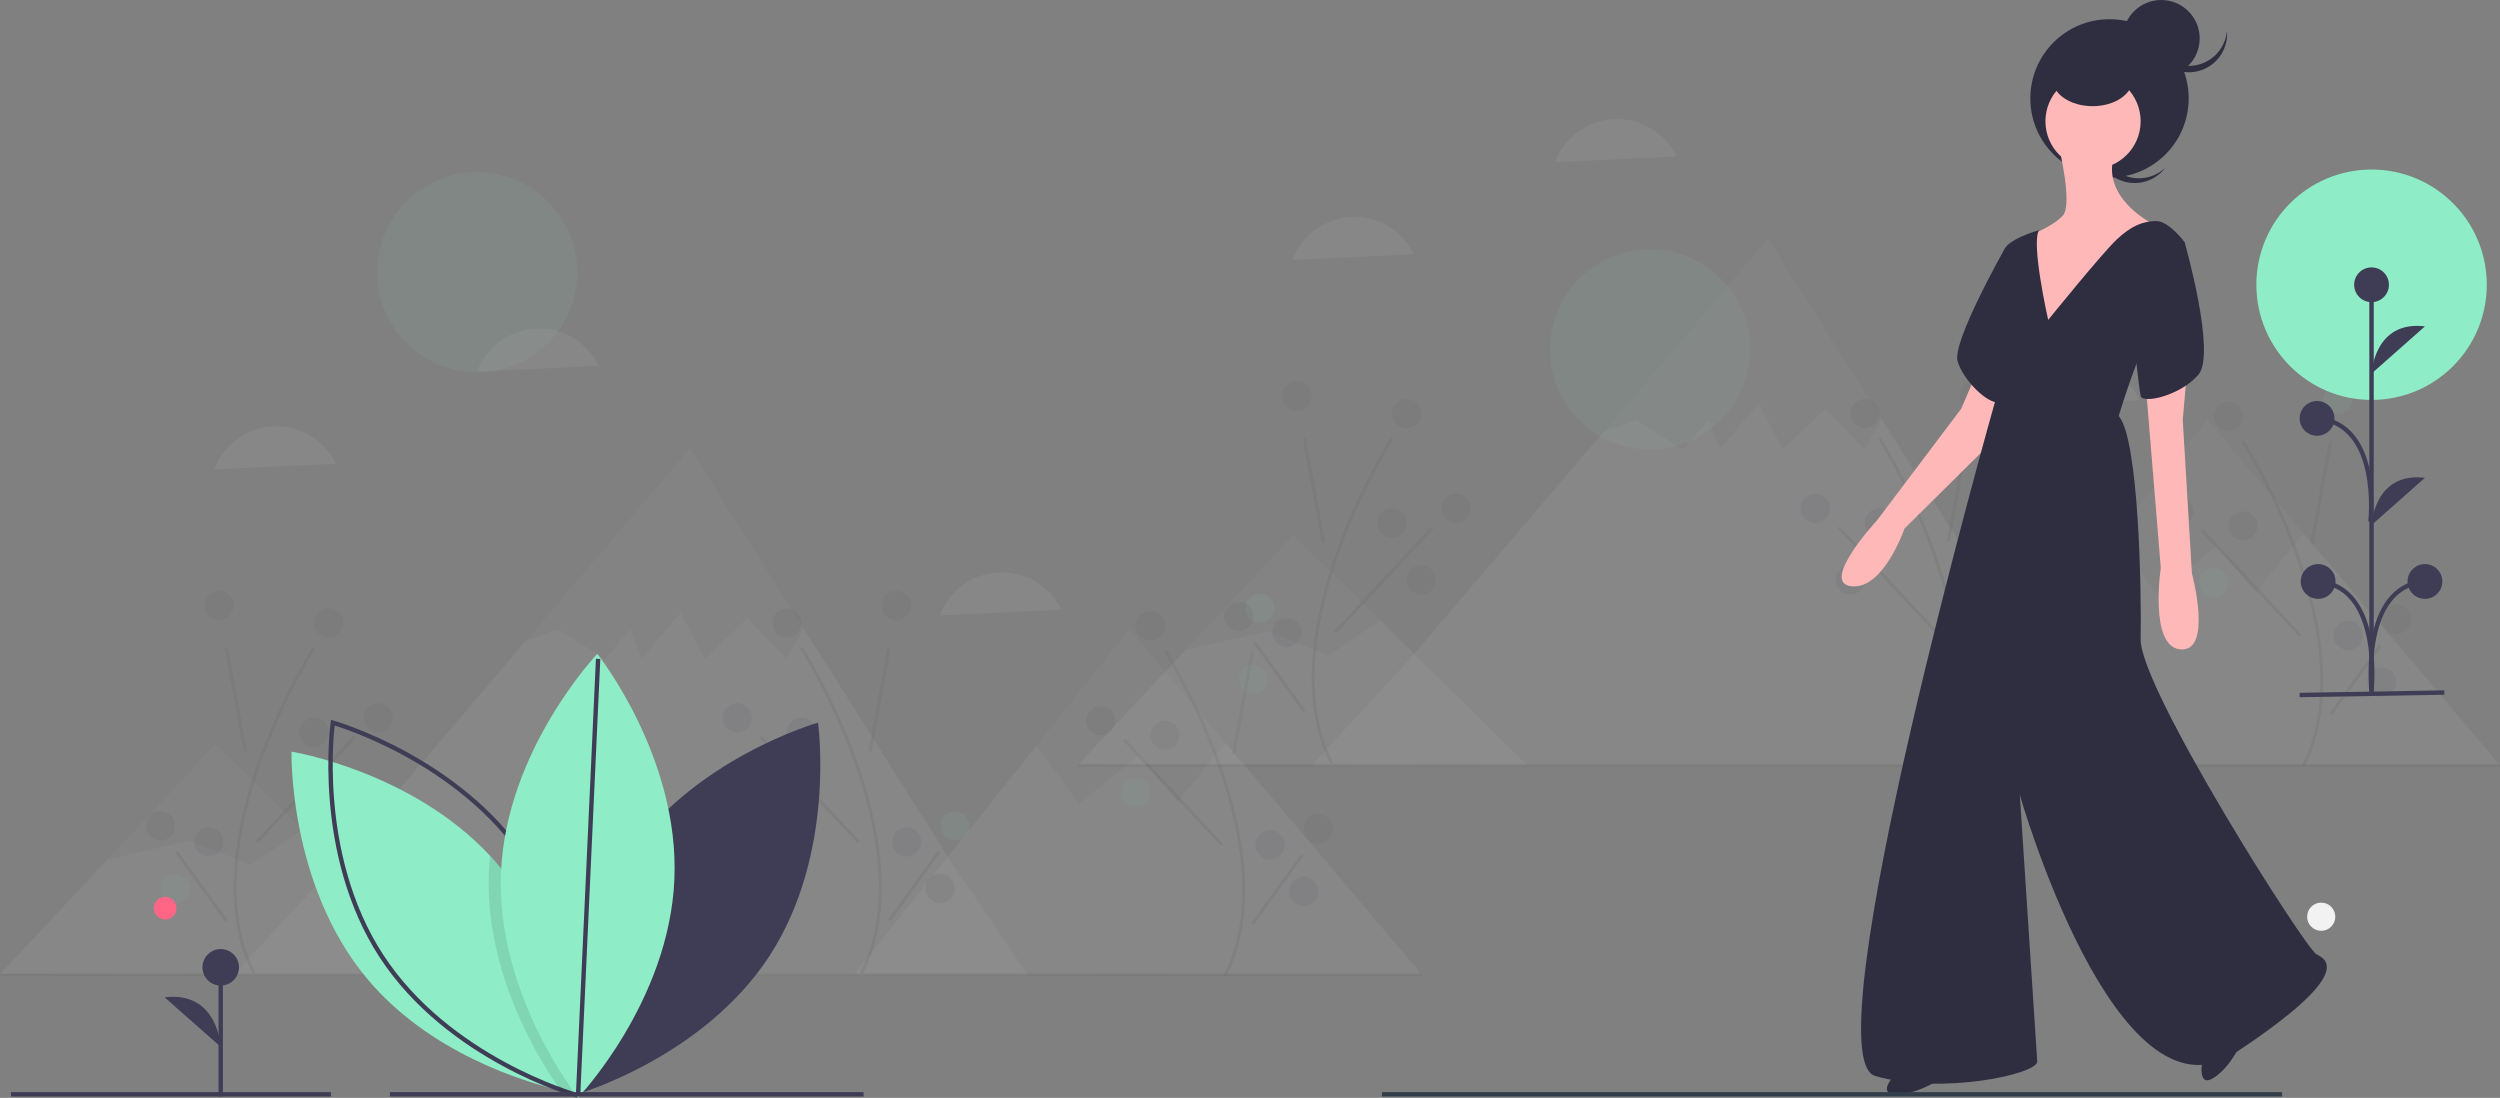 <svg width="1134" height="498" viewBox="0 0 1134 498" fill="none" xmlns="http://www.w3.org/2000/svg">
<rect x="0" y="0" width="1134" height="498" fill="#808080" stroke="none"/>
<g opacity="0.25">
<path opacity="0.25" d="M216.43 168.925C241.509 168.925 261.84 148.594 261.84 123.515C261.84 98.436 241.509 78.105 216.43 78.105C191.35 78.105 171.02 98.436 171.02 123.515C171.02 148.594 191.35 168.925 216.43 168.925Z" fill="#8EEDC7"/>
<path opacity="0.25" d="M203.723 442.101L150.383 389.543L137.155 376.509L97.674 337.609L48.732 389.854L0 441.886" fill="#F2F2F2"/>
<path opacity="0.25" d="M466.408 442.419H105.764L150.384 394.051L232.823 297.351L238.379 290.835L312.954 203.361L364.554 285.085L365.905 287.224L431.551 391.179L466.408 442.419Z" fill="#F2F2F2"/>
<path opacity="0.25" d="M645.001 442.101L555.921 336.994L512.253 285.47L470.047 338.39L431.547 386.676L387.518 441.88" fill="#F2F2F2"/>
<path opacity="0.1" d="M137.155 376.509L113.655 392.268L85.905 381.336L48.736 389.854L97.678 337.608L137.155 376.509Z" fill="black"/>
<path opacity="0.1" d="M364.551 285.089L356.677 298.923L339.022 280.423L319.679 298.923L308.746 277.904L291.085 298.923L286.039 285.473L274.271 298.923L253.246 285.473L238.379 290.837L312.951 203.361L364.551 285.089Z" fill="black"/>
<path opacity="0.1" d="M555.921 336.994L534.115 363.68L516.456 342.657L489.547 364.521L470.041 338.39L512.247 285.47L555.921 336.994Z" fill="black"/>
<path opacity="0.25" d="M556.19 443.12L555.013 442.512C570.298 412.961 562.125 374.585 552.577 347.595C546.093 329.453 537.824 312.001 527.891 295.495L529.01 294.788C538.995 311.378 547.307 328.919 553.825 347.153C563.461 374.39 571.692 413.149 556.19 443.12Z" fill="#2F2E41"/>
<path opacity="0.25" d="M567.525 295.024L558.934 342.045L560.236 342.283L568.828 295.262L567.525 295.024Z" fill="#2F2E41"/>
<path opacity="0.25" d="M510.392 335.084L509.422 335.986L553.775 383.661L554.745 382.759L510.392 335.084Z" fill="#2F2E41"/>
<path opacity="0.25" d="M590.163 387.478L567.652 418.594L568.726 419.37L591.236 388.255L590.163 387.478Z" fill="#2F2E41"/>
<path opacity="0.25" d="M571.493 282.559C575.15 282.559 578.115 279.594 578.115 275.937C578.115 272.279 575.15 269.315 571.493 269.315C567.836 269.315 564.871 272.279 564.871 275.937C564.871 279.594 567.836 282.559 571.493 282.559Z" fill="#8EEDC7"/>
<path opacity="0.25" d="M499.311 333.55C502.969 333.55 505.933 330.585 505.933 326.928C505.933 323.27 502.969 320.306 499.311 320.306C495.654 320.306 492.689 323.27 492.689 326.928C492.689 330.585 495.654 333.55 499.311 333.55Z" fill="#3F3D56"/>
<path opacity="0.25" d="M528.45 340.172C532.107 340.172 535.072 337.207 535.072 333.55C535.072 329.893 532.107 326.928 528.45 326.928C524.793 326.928 521.828 329.893 521.828 333.55C521.828 337.207 524.793 340.172 528.45 340.172Z" fill="#3F3D56"/>
<path opacity="0.25" d="M515.204 365.998C518.861 365.998 521.826 363.033 521.826 359.376C521.826 355.718 518.861 352.754 515.204 352.754C511.547 352.754 508.582 355.718 508.582 359.376C508.582 363.033 511.547 365.998 515.204 365.998Z" fill="#8EEDC7"/>
<path opacity="0.25" d="M597.981 382.554C601.639 382.554 604.603 379.589 604.603 375.932C604.603 372.275 601.639 369.31 597.981 369.31C594.324 369.31 591.359 372.275 591.359 375.932C591.359 379.589 594.324 382.554 597.981 382.554Z" fill="#3F3D56"/>
<path opacity="0.25" d="M576.13 389.838C579.787 389.838 582.752 386.873 582.752 383.216C582.752 379.559 579.787 376.594 576.13 376.594C572.473 376.594 569.508 379.559 569.508 383.216C569.508 386.873 572.473 389.838 576.13 389.838Z" fill="#3F3D56"/>
<path opacity="0.25" d="M591.36 411.029C595.018 411.029 597.982 408.064 597.982 404.407C597.982 400.749 595.018 397.785 591.36 397.785C587.703 397.785 584.738 400.749 584.738 404.407C584.738 408.064 587.703 411.029 591.36 411.029Z" fill="#3F3D56"/>
<path opacity="0.25" d="M521.827 290.506C525.484 290.506 528.449 287.541 528.449 283.884C528.449 280.226 525.484 277.262 521.827 277.262C518.17 277.262 515.205 280.226 515.205 283.884C515.205 287.541 518.17 290.506 521.827 290.506Z" fill="#3F3D56"/>
<path opacity="0.25" d="M391.297 441.796L390.12 441.188C405.405 411.637 397.232 373.261 387.684 346.271C381.201 328.129 372.932 310.677 362.998 294.171L364.117 293.463C374.102 310.053 382.415 327.594 388.932 345.828C398.568 373.066 406.799 411.825 391.297 441.796Z" fill="#2F2E41"/>
<path opacity="0.25" d="M402.631 293.699L394.039 340.72L395.341 340.958L403.933 293.937L402.631 293.699Z" fill="#2F2E41"/>
<path opacity="0.25" d="M345.499 333.759L344.529 334.662L388.883 382.337L389.853 381.434L345.499 333.759Z" fill="#2F2E41"/>
<path opacity="0.25" d="M425.27 386.153L402.76 417.269L403.833 418.045L426.344 386.93L425.27 386.153Z" fill="#2F2E41"/>
<path opacity="0.25" d="M406.601 281.235C410.258 281.235 413.223 278.27 413.223 274.613C413.223 270.955 410.258 267.991 406.601 267.991C402.943 267.991 399.979 270.955 399.979 274.613C399.979 278.27 402.943 281.235 406.601 281.235Z" fill="#3F3D56"/>
<path opacity="0.25" d="M334.421 332.225C338.078 332.225 341.043 329.26 341.043 325.603C341.043 321.945 338.078 318.981 334.421 318.981C330.764 318.981 327.799 321.945 327.799 325.603C327.799 329.26 330.764 332.225 334.421 332.225Z" fill="#3F3D56"/>
<path opacity="0.25" d="M363.558 338.848C367.215 338.848 370.18 335.883 370.18 332.226C370.18 328.569 367.215 325.604 363.558 325.604C359.9 325.604 356.936 328.569 356.936 332.226C356.936 335.883 359.9 338.848 363.558 338.848Z" fill="#3F3D56"/>
<path opacity="0.25" d="M350.313 364.674C353.971 364.674 356.935 361.709 356.935 358.052C356.935 354.394 353.971 351.43 350.313 351.43C346.656 351.43 343.691 354.394 343.691 358.052C343.691 361.709 346.656 364.674 350.313 364.674Z" fill="#3F3D56"/>
<path opacity="0.25" d="M433.091 381.229C436.748 381.229 439.713 378.264 439.713 374.607C439.713 370.95 436.748 367.985 433.091 367.985C429.434 367.985 426.469 370.95 426.469 374.607C426.469 378.264 429.434 381.229 433.091 381.229Z" fill="#8EEDC7"/>
<path opacity="0.25" d="M411.237 388.514C414.894 388.514 417.859 385.549 417.859 381.892C417.859 378.235 414.894 375.27 411.237 375.27C407.58 375.27 404.615 378.235 404.615 381.892C404.615 385.549 407.58 388.514 411.237 388.514Z" fill="#3F3D56"/>
<path opacity="0.25" d="M426.468 409.705C430.125 409.705 433.09 406.74 433.09 403.083C433.09 399.425 430.125 396.461 426.468 396.461C422.81 396.461 419.846 399.425 419.846 403.083C419.846 406.74 422.81 409.705 426.468 409.705Z" fill="#3F3D56"/>
<path opacity="0.25" d="M356.935 289.181C360.592 289.181 363.557 286.216 363.557 282.559C363.557 278.902 360.592 275.937 356.935 275.937C353.277 275.937 350.312 278.902 350.312 282.559C350.312 286.216 353.277 289.181 356.935 289.181Z" fill="#3F3D56"/>
<path opacity="0.25" d="M114.634 441.796L115.811 441.188C100.526 411.637 108.699 373.261 118.247 346.271C124.73 328.129 133 310.677 142.934 294.171L141.815 293.464C131.829 310.054 123.517 327.595 117 345.829C107.368 373.066 99.134 411.825 114.634 441.796Z" fill="#2F2E41"/>
<path opacity="0.25" d="M103.304 293.695L102.002 293.933L110.594 340.953L111.896 340.715L103.304 293.695Z" fill="#2F2E41"/>
<path opacity="0.25" d="M160.418 333.766L116.064 381.442L117.034 382.344L161.388 334.669L160.418 333.766Z" fill="#2F2E41"/>
<path opacity="0.25" d="M80.671 386.134L79.598 386.911L102.108 418.026L103.182 417.25L80.671 386.134Z" fill="#2F2E41"/>
<path opacity="0.25" d="M99.333 281.235C102.99 281.235 105.955 278.27 105.955 274.613C105.955 270.955 102.99 267.991 99.333 267.991C95.676 267.991 92.711 270.955 92.711 274.613C92.711 278.27 95.676 281.235 99.333 281.235Z" fill="#3F3D56"/>
<path opacity="0.25" d="M171.515 332.225C175.172 332.225 178.137 329.26 178.137 325.603C178.137 321.945 175.172 318.981 171.515 318.981C167.857 318.981 164.893 321.945 164.893 325.603C164.893 329.26 167.857 332.225 171.515 332.225Z" fill="#3F3D56"/>
<path opacity="0.25" d="M142.378 338.848C146.035 338.848 149 335.883 149 332.226C149 328.569 146.035 325.604 142.378 325.604C138.721 325.604 135.756 328.569 135.756 332.226C135.756 335.883 138.721 338.848 142.378 338.848Z" fill="#3F3D56"/>
<path opacity="0.25" d="M155.62 364.674C159.277 364.674 162.242 361.709 162.242 358.052C162.242 354.394 159.277 351.43 155.62 351.43C151.963 351.43 148.998 354.394 148.998 358.052C148.998 361.709 151.963 364.674 155.62 364.674Z" fill="#3F3D56"/>
<path opacity="0.25" d="M72.845 381.229C76.502 381.229 79.467 378.264 79.467 374.607C79.467 370.95 76.502 367.985 72.845 367.985C69.187 367.985 66.223 370.95 66.223 374.607C66.223 378.264 69.187 381.229 72.845 381.229Z" fill="#3F3D56"/>
<path opacity="0.25" d="M94.696 388.514C98.353 388.514 101.318 385.549 101.318 381.892C101.318 378.235 98.353 375.27 94.696 375.27C91.039 375.27 88.074 378.235 88.074 381.892C88.074 385.549 91.039 388.514 94.696 388.514Z" fill="#3F3D56"/>
<path opacity="0.25" d="M79.466 409.705C83.123 409.705 86.088 406.74 86.088 403.083C86.088 399.425 83.123 396.461 79.466 396.461C75.808 396.461 72.844 399.425 72.844 403.083C72.844 406.74 75.808 409.705 79.466 409.705Z" fill="#8EEDC7"/>
<path opacity="0.25" d="M148.999 289.181C152.656 289.181 155.621 286.216 155.621 282.559C155.621 278.902 152.656 275.937 148.999 275.937C145.342 275.937 142.377 278.902 142.377 282.559C142.377 286.216 145.342 289.181 148.999 289.181Z" fill="#3F3D56"/>
<path opacity="0.25" d="M645 441.492H0V442.816H645V441.492Z" fill="#2F2E41"/>
<path opacity="0.25" d="M146.646 202.224C143.089 198.652 138.691 196.032 133.856 194.603C129.022 193.174 123.906 192.983 118.978 194.046C114.051 195.11 109.469 197.394 105.655 200.69C101.84 203.986 98.914 208.187 97.147 212.908L152.414 210.347C150.957 207.337 149.008 204.591 146.646 202.224Z" fill="#F2F2F2"/>
<path opacity="0.25" d="M265.846 157.855C262.288 154.283 257.89 151.663 253.056 150.234C248.221 148.805 243.105 148.614 238.178 149.677C233.25 150.741 228.669 153.025 224.854 156.321C221.039 159.617 218.114 163.818 216.346 168.539L271.614 165.978C270.157 162.968 268.207 160.222 265.846 157.855Z" fill="#F2F2F2"/>
<path opacity="0.25" d="M475.77 268.445C472.212 264.873 467.814 262.253 462.979 260.824C458.145 259.395 453.029 259.204 448.102 260.267C443.174 261.331 438.592 263.615 434.778 266.911C430.963 270.207 428.037 274.408 426.27 279.129L481.538 276.568C480.08 273.558 478.131 270.812 475.77 268.445Z" fill="#F2F2F2"/>
</g>
<g opacity="0.25">
<path opacity="0.25" d="M748.43 203.925C773.509 203.925 793.84 183.594 793.84 158.515C793.84 133.435 773.509 113.105 748.43 113.105C723.35 113.105 703.02 133.435 703.02 158.515C703.02 183.594 723.35 203.925 748.43 203.925Z" fill="#8EEDC7"/>
<path opacity="0.25" d="M692.723 347.101L639.383 294.543L626.155 281.509L586.674 242.609L537.732 294.854L489 346.886" fill="#F2F2F2"/>
<path opacity="0.25" d="M955.408 347.419H594.764L639.384 299.051L721.823 202.351L727.379 195.835L801.954 108.361L853.554 190.085L854.905 192.224L920.551 296.179L955.408 347.419Z" fill="#F2F2F2"/>
<path opacity="0.25" d="M1134 347.101L1044.92 241.994L1001.25 190.47L959.047 243.39L920.547 291.676L876.518 346.88" fill="#F2F2F2"/>
<path opacity="0.1" d="M626.155 281.509L602.655 297.268L574.905 286.336L537.736 294.854L586.678 242.608L626.155 281.509Z" fill="black"/>
<path opacity="0.1" d="M853.551 190.089L845.677 203.923L828.022 185.423L808.679 203.923L797.746 182.904L780.085 203.923L775.039 190.473L763.271 203.923L742.246 190.473L727.379 195.837L801.951 108.361L853.551 190.089Z" fill="black"/>
<path opacity="0.1" d="M1044.92 241.994L1023.12 268.68L1005.46 247.657L978.547 269.521L959.041 243.39L1001.25 190.47L1044.92 241.994Z" fill="black"/>
<path opacity="0.25" d="M1045.19 348.12L1044.01 347.512C1059.3 317.961 1051.12 279.585 1041.58 252.595C1035.09 234.454 1026.82 217.001 1016.89 200.495L1018.01 199.788C1027.99 216.378 1036.31 233.919 1042.82 252.153C1052.46 279.39 1060.69 318.149 1045.19 348.12Z" fill="#2F2E41"/>
<path opacity="0.25" d="M1056.53 200.024L1047.93 247.045L1049.24 247.283L1057.83 200.262L1056.53 200.024Z" fill="#2F2E41"/>
<path opacity="0.25" d="M999.392 240.084L998.422 240.986L1042.78 288.661L1043.75 287.759L999.392 240.084Z" fill="#2F2E41"/>
<path opacity="0.25" d="M1079.16 292.478L1056.65 323.594L1057.73 324.37L1080.24 293.255L1079.16 292.478Z" fill="#2F2E41"/>
<path opacity="0.25" d="M1060.49 187.559C1064.15 187.559 1067.12 184.594 1067.12 180.937C1067.12 177.279 1064.15 174.315 1060.49 174.315C1056.84 174.315 1053.87 177.279 1053.87 180.937C1053.87 184.594 1056.84 187.559 1060.49 187.559Z" fill="#8EEDC7"/>
<path opacity="0.25" d="M988.311 238.55C991.969 238.55 994.933 235.585 994.933 231.928C994.933 228.27 991.969 225.306 988.311 225.306C984.654 225.306 981.689 228.27 981.689 231.928C981.689 235.585 984.654 238.55 988.311 238.55Z" fill="#3F3D56"/>
<path opacity="0.25" d="M1017.45 245.172C1021.11 245.172 1024.07 242.207 1024.07 238.55C1024.07 234.893 1021.11 231.928 1017.45 231.928C1013.79 231.928 1010.83 234.893 1010.83 238.55C1010.83 242.207 1013.79 245.172 1017.45 245.172Z" fill="#3F3D56"/>
<path opacity="0.25" d="M1004.2 270.998C1007.86 270.998 1010.83 268.033 1010.83 264.376C1010.83 260.718 1007.86 257.754 1004.2 257.754C1000.55 257.754 997.582 260.718 997.582 264.376C997.582 268.033 1000.55 270.998 1004.2 270.998Z" fill="#8EEDC7"/>
<path opacity="0.25" d="M1086.98 287.554C1090.64 287.554 1093.6 284.589 1093.6 280.932C1093.6 277.275 1090.64 274.31 1086.98 274.31C1083.32 274.31 1080.36 277.275 1080.36 280.932C1080.36 284.589 1083.32 287.554 1086.98 287.554Z" fill="#3F3D56"/>
<path opacity="0.25" d="M1065.13 294.838C1068.79 294.838 1071.75 291.873 1071.75 288.216C1071.75 284.559 1068.79 281.594 1065.13 281.594C1061.47 281.594 1058.51 284.559 1058.51 288.216C1058.51 291.873 1061.47 294.838 1065.13 294.838Z" fill="#3F3D56"/>
<path opacity="0.25" d="M1080.36 316.029C1084.02 316.029 1086.98 313.064 1086.98 309.407C1086.98 305.749 1084.02 302.785 1080.36 302.785C1076.7 302.785 1073.74 305.749 1073.74 309.407C1073.74 313.064 1076.7 316.029 1080.36 316.029Z" fill="#3F3D56"/>
<path opacity="0.25" d="M1010.83 195.506C1014.48 195.506 1017.45 192.541 1017.45 188.884C1017.45 185.226 1014.48 182.262 1010.83 182.262C1007.17 182.262 1004.21 185.226 1004.21 188.884C1004.21 192.541 1007.17 195.506 1010.83 195.506Z" fill="#3F3D56"/>
<path opacity="0.25" d="M880.297 346.796L879.12 346.188C894.405 316.637 886.232 278.261 876.684 251.271C870.201 233.13 861.932 215.677 851.998 199.171L853.117 198.463C863.102 215.053 871.415 232.594 877.932 250.828C887.568 278.066 895.799 316.825 880.297 346.796Z" fill="#2F2E41"/>
<path opacity="0.25" d="M891.631 198.699L883.039 245.72L884.341 245.958L892.933 198.937L891.631 198.699Z" fill="#2F2E41"/>
<path opacity="0.25" d="M834.499 238.76L833.529 239.662L877.883 287.337L878.853 286.435L834.499 238.76Z" fill="#2F2E41"/>
<path opacity="0.25" d="M914.27 291.153L891.76 322.269L892.833 323.045L915.344 291.93L914.27 291.153Z" fill="#2F2E41"/>
<path opacity="0.25" d="M895.601 186.235C899.258 186.235 902.223 183.27 902.223 179.613C902.223 175.955 899.258 172.991 895.601 172.991C891.943 172.991 888.979 175.955 888.979 179.613C888.979 183.27 891.943 186.235 895.601 186.235Z" fill="#3F3D56"/>
<path opacity="0.25" d="M823.421 237.225C827.078 237.225 830.043 234.26 830.043 230.603C830.043 226.945 827.078 223.981 823.421 223.981C819.764 223.981 816.799 226.945 816.799 230.603C816.799 234.26 819.764 237.225 823.421 237.225Z" fill="#3F3D56"/>
<path opacity="0.25" d="M852.558 243.848C856.215 243.848 859.18 240.883 859.18 237.226C859.18 233.569 856.215 230.604 852.558 230.604C848.9 230.604 845.936 233.569 845.936 237.226C845.936 240.883 848.9 243.848 852.558 243.848Z" fill="#3F3D56"/>
<path opacity="0.25" d="M839.313 269.674C842.971 269.674 845.935 266.709 845.935 263.052C845.935 259.394 842.971 256.43 839.313 256.43C835.656 256.43 832.691 259.394 832.691 263.052C832.691 266.709 835.656 269.674 839.313 269.674Z" fill="#3F3D56"/>
<path opacity="0.25" d="M922.091 286.229C925.748 286.229 928.713 283.264 928.713 279.607C928.713 275.95 925.748 272.985 922.091 272.985C918.434 272.985 915.469 275.95 915.469 279.607C915.469 283.264 918.434 286.229 922.091 286.229Z" fill="#8EEDC7"/>
<path opacity="0.25" d="M900.237 293.514C903.894 293.514 906.859 290.549 906.859 286.892C906.859 283.235 903.894 280.27 900.237 280.27C896.58 280.27 893.615 283.235 893.615 286.892C893.615 290.549 896.58 293.514 900.237 293.514Z" fill="#3F3D56"/>
<path opacity="0.25" d="M915.468 314.705C919.125 314.705 922.09 311.74 922.09 308.083C922.09 304.425 919.125 301.461 915.468 301.461C911.81 301.461 908.846 304.425 908.846 308.083C908.846 311.74 911.81 314.705 915.468 314.705Z" fill="#3F3D56"/>
<path opacity="0.25" d="M845.935 194.181C849.592 194.181 852.557 191.216 852.557 187.559C852.557 183.902 849.592 180.937 845.935 180.937C842.277 180.937 839.312 183.902 839.312 187.559C839.312 191.216 842.277 194.181 845.935 194.181Z" fill="#3F3D56"/>
<path opacity="0.25" d="M603.634 346.796L604.811 346.188C589.526 316.637 597.699 278.261 607.247 251.271C613.73 233.13 622 215.677 631.934 199.171L630.815 198.464C620.829 215.054 612.517 232.595 606 250.829C596.368 278.066 588.134 316.825 603.634 346.796Z" fill="#2F2E41"/>
<path opacity="0.25" d="M592.304 198.695L591.002 198.933L599.594 245.953L600.896 245.715L592.304 198.695Z" fill="#2F2E41"/>
<path opacity="0.25" d="M649.418 238.766L605.064 286.442L606.034 287.344L650.388 239.669L649.418 238.766Z" fill="#2F2E41"/>
<path opacity="0.25" d="M569.671 291.134L568.598 291.911L591.108 323.026L592.182 322.25L569.671 291.134Z" fill="#2F2E41"/>
<path opacity="0.25" d="M588.333 186.235C591.99 186.235 594.955 183.27 594.955 179.613C594.955 175.955 591.99 172.991 588.333 172.991C584.676 172.991 581.711 175.955 581.711 179.613C581.711 183.27 584.676 186.235 588.333 186.235Z" fill="#3F3D56"/>
<path opacity="0.25" d="M660.515 237.225C664.172 237.225 667.137 234.26 667.137 230.603C667.137 226.945 664.172 223.981 660.515 223.981C656.857 223.981 653.893 226.945 653.893 230.603C653.893 234.26 656.857 237.225 660.515 237.225Z" fill="#3F3D56"/>
<path opacity="0.25" d="M631.378 243.848C635.035 243.848 638 240.883 638 237.226C638 233.569 635.035 230.604 631.378 230.604C627.721 230.604 624.756 233.569 624.756 237.226C624.756 240.883 627.721 243.848 631.378 243.848Z" fill="#3F3D56"/>
<path opacity="0.25" d="M644.62 269.674C648.277 269.674 651.242 266.709 651.242 263.052C651.242 259.394 648.277 256.43 644.62 256.43C640.963 256.43 637.998 259.394 637.998 263.052C637.998 266.709 640.963 269.674 644.62 269.674Z" fill="#3F3D56"/>
<path opacity="0.25" d="M561.845 286.229C565.502 286.229 568.467 283.264 568.467 279.607C568.467 275.95 565.502 272.985 561.845 272.985C558.187 272.985 555.223 275.95 555.223 279.607C555.223 283.264 558.187 286.229 561.845 286.229Z" fill="#3F3D56"/>
<path opacity="0.25" d="M583.696 293.514C587.353 293.514 590.318 290.549 590.318 286.892C590.318 283.235 587.353 280.27 583.696 280.27C580.039 280.27 577.074 283.235 577.074 286.892C577.074 290.549 580.039 293.514 583.696 293.514Z" fill="#3F3D56"/>
<path opacity="0.25" d="M568.466 314.705C572.123 314.705 575.088 311.74 575.088 308.083C575.088 304.425 572.123 301.461 568.466 301.461C564.809 301.461 561.844 304.425 561.844 308.083C561.844 311.74 564.809 314.705 568.466 314.705Z" fill="#8EEDC7"/>
<path opacity="0.25" d="M637.999 194.181C641.656 194.181 644.621 191.216 644.621 187.559C644.621 183.902 641.656 180.937 637.999 180.937C634.342 180.937 631.377 183.902 631.377 187.559C631.377 191.216 634.342 194.181 637.999 194.181Z" fill="#3F3D56"/>
<path opacity="0.25" d="M1134 346.492H489V347.816H1134V346.492Z" fill="#2F2E41"/>
<path opacity="0.25" d="M635.646 107.224C632.089 103.652 627.691 101.032 622.856 99.603C618.022 98.174 612.906 97.983 607.978 99.046C603.051 100.11 598.469 102.394 594.655 105.69C590.84 108.986 587.914 113.187 586.146 117.908L641.414 115.347C639.957 112.337 638.008 109.591 635.646 107.224Z" fill="#F2F2F2"/>
<path opacity="0.25" d="M754.846 62.855C751.288 59.283 746.89 56.663 742.056 55.234C737.221 53.805 732.105 53.614 727.178 54.677C722.25 55.741 717.669 58.025 713.854 61.321C710.039 64.617 707.114 68.818 705.346 73.539L760.614 70.978C759.157 67.968 757.207 65.222 754.846 62.855Z" fill="#F2F2F2"/>
<path opacity="0.25" d="M964.77 173.445C961.212 169.873 956.814 167.253 951.979 165.824C947.145 164.395 942.029 164.204 937.102 165.267C932.174 166.331 927.592 168.615 923.778 171.911C919.963 175.207 917.037 179.408 915.27 184.129L970.538 181.568C969.08 178.558 967.131 175.813 964.77 173.445Z" fill="#F2F2F2"/>
</g>
<g clip-path="url(#clip0)">
<path d="M283.073 390.687C252.684 437.288 261.01 496.559 261.01 496.559C261.01 496.559 318.607 480.277 348.996 433.672C379.385 387.068 371.058 327.796 371.058 327.796C371.058 327.796 313.458 344.085 283.073 390.687Z" fill="#3F3D56"/>
<path d="M260.849 496.016C260.849 496.016 260.109 495.902 258.748 495.622C257.663 495.401 256.167 495.086 254.341 494.654C238.018 490.805 194.623 477.797 166.25 443.594C130.74 400.767 132.236 340.933 132.236 340.933C132.236 340.933 186.531 349.754 222.309 388.214C223.859 389.867 225.368 391.58 226.837 393.354C257.735 430.617 260.615 480.756 260.844 493.15C260.873 495.008 260.849 496.016 260.849 496.016Z" fill="#8EEDC7"/>
<path d="M238.95 390.687C269.339 437.288 261.013 496.559 261.013 496.559C261.013 496.559 203.415 480.277 173.026 433.672C142.637 387.068 150.963 327.796 150.963 327.796C150.963 327.796 208.561 344.085 238.95 390.687Z" stroke="#3F3D56" stroke-width="2" stroke-miterlimit="10"/>
<path opacity="0.1" d="M260.841 493.151C260.039 494.119 259.33 494.946 258.748 495.623C257.457 497.094 256.725 497.865 256.725 497.865C256.725 497.865 255.835 496.748 254.341 494.655C246.132 483.212 219.728 442.526 221.766 395.527C221.876 393.064 222.057 390.627 222.309 388.217C223.86 389.869 225.369 391.582 226.838 393.356C257.733 430.618 260.613 480.756 260.841 493.151Z" fill="black"/>
<path d="M305.899 398.927C303.497 454.508 262.236 497.864 262.236 497.864C262.236 497.864 224.869 451.112 227.271 395.531C229.673 339.949 270.935 296.593 270.935 296.593C270.935 296.593 308.301 343.344 305.899 398.927Z" fill="#8EEDC7"/>
<path d="M74.916 417.109C77.757 417.109 80.059 414.806 80.059 411.966C80.059 409.126 77.757 406.823 74.916 406.823C72.076 406.823 69.773 409.126 69.773 411.966C69.773 414.806 72.076 417.109 74.916 417.109Z" fill="#FF6584"/>
<path d="M176.867 496.386H391.722" stroke="#3F3D56" stroke-width="2" stroke-miterlimit="10"/>
<path d="M5 496.386H150.109" stroke="#3F3D56" stroke-width="2" stroke-miterlimit="10"/>
<path d="M100.115 497.332V438.772" stroke="#3F3D56" stroke-width="2" stroke-miterlimit="10"/>
<path d="M100.116 447.054C104.69 447.054 108.398 443.346 108.398 438.772C108.398 434.198 104.69 430.49 100.116 430.49C95.542 430.49 91.834 434.198 91.834 438.772C91.834 443.346 95.542 447.054 100.116 447.054Z" fill="#3F3D56"/>
<path d="M100.116 474.864C100.116 474.864 98.933 449.42 74.68 452.377L100.116 474.864Z" fill="#3F3D56"/>
<path d="M262.238 496.292L271.309 298.854" stroke="#3F3D56" stroke-width="2" stroke-miterlimit="10"/>
<path d="M1052.9 422.214C1056.43 422.214 1059.29 419.353 1059.29 415.823C1059.29 412.293 1056.43 409.432 1052.9 409.432C1049.37 409.432 1046.51 412.293 1046.51 415.823C1046.51 419.353 1049.37 422.214 1052.9 422.214Z" fill="#F2F2F2"/>
<path d="M958.51 76.368C955.267 73.435 953.244 69.39 952.842 65.036C952.441 60.681 953.691 56.335 956.345 52.859C955.994 53.188 955.651 53.53 955.326 53.894C952.224 57.324 950.612 61.847 950.844 66.466C951.077 71.085 953.135 75.422 956.565 78.524C959.996 81.626 964.519 83.238 969.138 83.005C973.757 82.773 978.095 80.715 981.197 77.284C981.525 76.921 981.831 76.545 982.123 76.163C978.93 79.153 974.73 80.833 970.356 80.871C965.983 80.909 961.754 79.302 958.51 76.368Z" fill="#2F2E41"/>
<path d="M956.875 80.547C976.71 80.547 992.79 64.468 992.79 44.633C992.79 24.798 976.71 8.719 956.875 8.719C937.039 8.719 920.959 24.798 920.959 44.633C920.959 64.468 937.039 80.547 956.875 80.547Z" fill="#2F2E41"/>
<path d="M860.131 486.811C860.131 486.811 850.581 496.361 860.131 496.361C869.681 496.361 878.81 490.135 878.81 490.135L860.131 486.811Z" fill="#2F2E41"/>
<path d="M999.035 480.829C999.035 480.829 996.392 494.073 1004.34 488.772C1012.28 483.471 1016.42 473.221 1016.42 473.221L999.035 480.829Z" fill="#2F2E41"/>
<path d="M895.839 170.851L889.612 185.382L851.412 236.036C851.412 236.036 825.254 264.27 839.786 265.93C854.318 267.591 863.865 239.773 863.865 239.773L908.708 195.347L913.689 175.003L895.839 170.851Z" fill="#FFB8B8"/>
<path d="M914.938 111.895L908.919 113.579C908.919 113.579 885.458 155.074 887.949 163.793C890.439 172.511 901.647 183.306 906.628 182.471C911.609 181.635 914.938 111.895 914.938 111.895Z" fill="#2F2E41"/>
<path d="M934.039 67.055C934.039 67.055 940.266 92.796 935.7 97.778C931.135 102.76 921.168 106.495 921.168 106.495L922.829 152.997C922.829 152.997 941.929 146.354 942.758 145.525C943.588 144.697 960.612 117.707 960.612 117.707L977.22 101.931C977.22 101.931 951.893 89.891 959.367 69.131C966.841 48.371 934.039 67.055 934.039 67.055Z" fill="#FFB8B8"/>
<path d="M949.401 76.602C961.325 76.602 970.992 66.936 970.992 55.012C970.992 43.089 961.325 33.423 949.401 33.423C937.477 33.423 927.811 43.089 927.811 55.012C927.811 66.936 937.477 76.602 949.401 76.602Z" fill="#FFB8B8"/>
<path d="M924.907 104.421C924.907 104.421 909.544 108.573 908.719 114.383C907.894 120.192 908.719 132.236 907.474 134.727C906.228 137.219 902.493 140.953 904.152 156.732C905.16 165.135 905.438 173.608 904.983 182.059C904.983 182.059 820.696 479.336 850.591 488.055C880.487 496.775 924.499 487.225 924.083 481.413C923.668 475.601 916.194 360.591 916.194 360.591C916.194 360.591 959.79 513.382 1013.77 477.675C1067.75 441.968 1055.7 435.325 1050.72 432.834C1045.74 430.342 970.587 312.013 971.002 290.008C971.418 268.003 970.171 199.081 961.04 188.701C961.04 188.701 970.59 157.147 975.157 152.994C979.724 148.842 990.922 109.823 990.922 109.823C990.922 109.823 983.863 100.273 978.05 100.273C972.237 100.273 966.843 102.35 960.197 108.578C953.55 114.806 929.056 145.115 929.056 145.115C929.056 145.115 921.171 110.234 924.907 104.421Z" fill="#2F2E41"/>
<path d="M949.193 48.161C959.283 48.161 967.462 42.585 967.462 35.706C967.462 28.827 959.283 23.25 949.193 23.25C939.103 23.25 930.924 28.827 930.924 35.706C930.924 42.585 939.103 48.161 949.193 48.161Z" fill="#2F2E41"/>
<path d="M980.336 34.877C989.967 34.877 997.775 27.07 997.775 17.439C997.775 7.808 989.967 0 980.336 0C970.704 0 962.896 7.808 962.896 17.439C962.896 27.07 970.704 34.877 980.336 34.877Z" fill="#2F2E41"/>
<path d="M992.79 29.894C988.417 29.894 984.204 28.251 980.986 25.291C977.768 22.33 975.78 18.269 975.416 13.911C975.376 14.389 975.352 14.872 975.352 15.362C975.352 19.987 977.189 24.423 980.459 27.693C983.73 30.963 988.165 32.8 992.79 32.8C997.415 32.8 1001.85 30.963 1005.12 27.693C1008.39 24.423 1010.23 19.987 1010.23 15.362C1010.23 14.872 1010.2 14.389 1010.16 13.909C1009.8 18.267 1007.81 22.329 1004.6 25.29C1001.38 28.251 997.163 29.894 992.79 29.894Z" fill="#2F2E41"/>
<path d="M992.169 167.115L990.092 190.365L994.245 260.117C994.245 260.117 1003.79 295.409 989.264 294.578C974.733 293.747 980.129 257.626 980.129 257.626L973.486 176.663L992.169 167.115Z" fill="#FFB8B8"/>
<path d="M980.13 104.01L990.926 109.823C990.926 109.823 1005.46 160.477 997.152 170.025C988.846 179.574 971.825 183.312 970.994 179.575C970.163 175.838 967.258 148.02 967.258 148.02L980.13 104.01Z" fill="#2F2E41"/>
<path d="M1035.17 496.386H626.867" stroke="#323F4B" stroke-width="2"/>
<path d="M1075.75 181.401C1104.61 181.401 1128 158.007 1128 129.15C1128 100.292 1104.61 76.898 1075.75 76.898C1046.89 76.898 1023.49 100.292 1023.49 129.15C1023.49 158.007 1046.89 181.401 1075.75 181.401Z" fill="#8EEDC7"/>
<path d="M1075.73 315.275V129.263" stroke="#3F3D56" stroke-width="2" stroke-miterlimit="10"/>
<path d="M1075.73 137.061C1080.08 137.061 1083.62 133.53 1083.62 129.175C1083.62 124.819 1080.08 121.288 1075.73 121.288C1071.37 121.288 1067.84 124.819 1067.84 129.175C1067.84 133.53 1071.37 137.061 1075.73 137.061Z" fill="#3F3D56"/>
<path d="M1099.95 271.642C1104.31 271.642 1107.84 268.111 1107.84 263.756C1107.84 259.4 1104.31 255.869 1099.95 255.869C1095.6 255.869 1092.06 259.4 1092.06 263.756C1092.06 268.111 1095.6 271.642 1099.95 271.642Z" fill="#3F3D56"/>
<path d="M1075.73 169.458C1075.73 169.458 1076.86 145.228 1099.95 148.044L1075.73 169.458Z" fill="#3F3D56"/>
<path d="M1075.73 238.15C1075.73 238.15 1076.86 213.919 1099.95 216.735L1075.73 238.15Z" fill="#3F3D56"/>
<path d="M1075.73 313.106C1075.73 313.106 1070.66 266.007 1099.95 263.75" stroke="#3F3D56" stroke-width="2" stroke-miterlimit="10"/>
<path d="M1051.5 271.642C1055.86 271.642 1059.39 268.111 1059.39 263.756C1059.39 259.4 1055.86 255.869 1051.5 255.869C1047.15 255.869 1043.62 259.4 1043.62 263.756C1043.62 268.111 1047.15 271.642 1051.5 271.642Z" fill="#3F3D56"/>
<path d="M1075.73 313.106C1075.73 313.106 1080.8 266.007 1051.5 263.75" stroke="#3F3D56" stroke-width="2" stroke-miterlimit="10"/>
<path d="M1051.02 197.667C1055.38 197.667 1058.91 194.136 1058.91 189.78C1058.91 185.424 1055.38 181.893 1051.02 181.893C1046.67 181.893 1043.13 185.424 1043.13 189.78C1043.13 194.136 1046.67 197.667 1051.02 197.667Z" fill="#3F3D56"/>
<path d="M1075.24 236.618C1075.24 236.618 1080.31 192.032 1051.02 189.779" stroke="#3F3D56" stroke-width="2" stroke-miterlimit="10"/>
<path d="M1108.75 314.132L1043.09 315.264" stroke="#3F3D56" stroke-width="2" stroke-miterlimit="10"/>
</g>
<defs>
<clipPath id="clip0">
<rect width="1123" height="498" fill="white" transform="translate(5)"/>
</clipPath>
</defs>
</svg>
